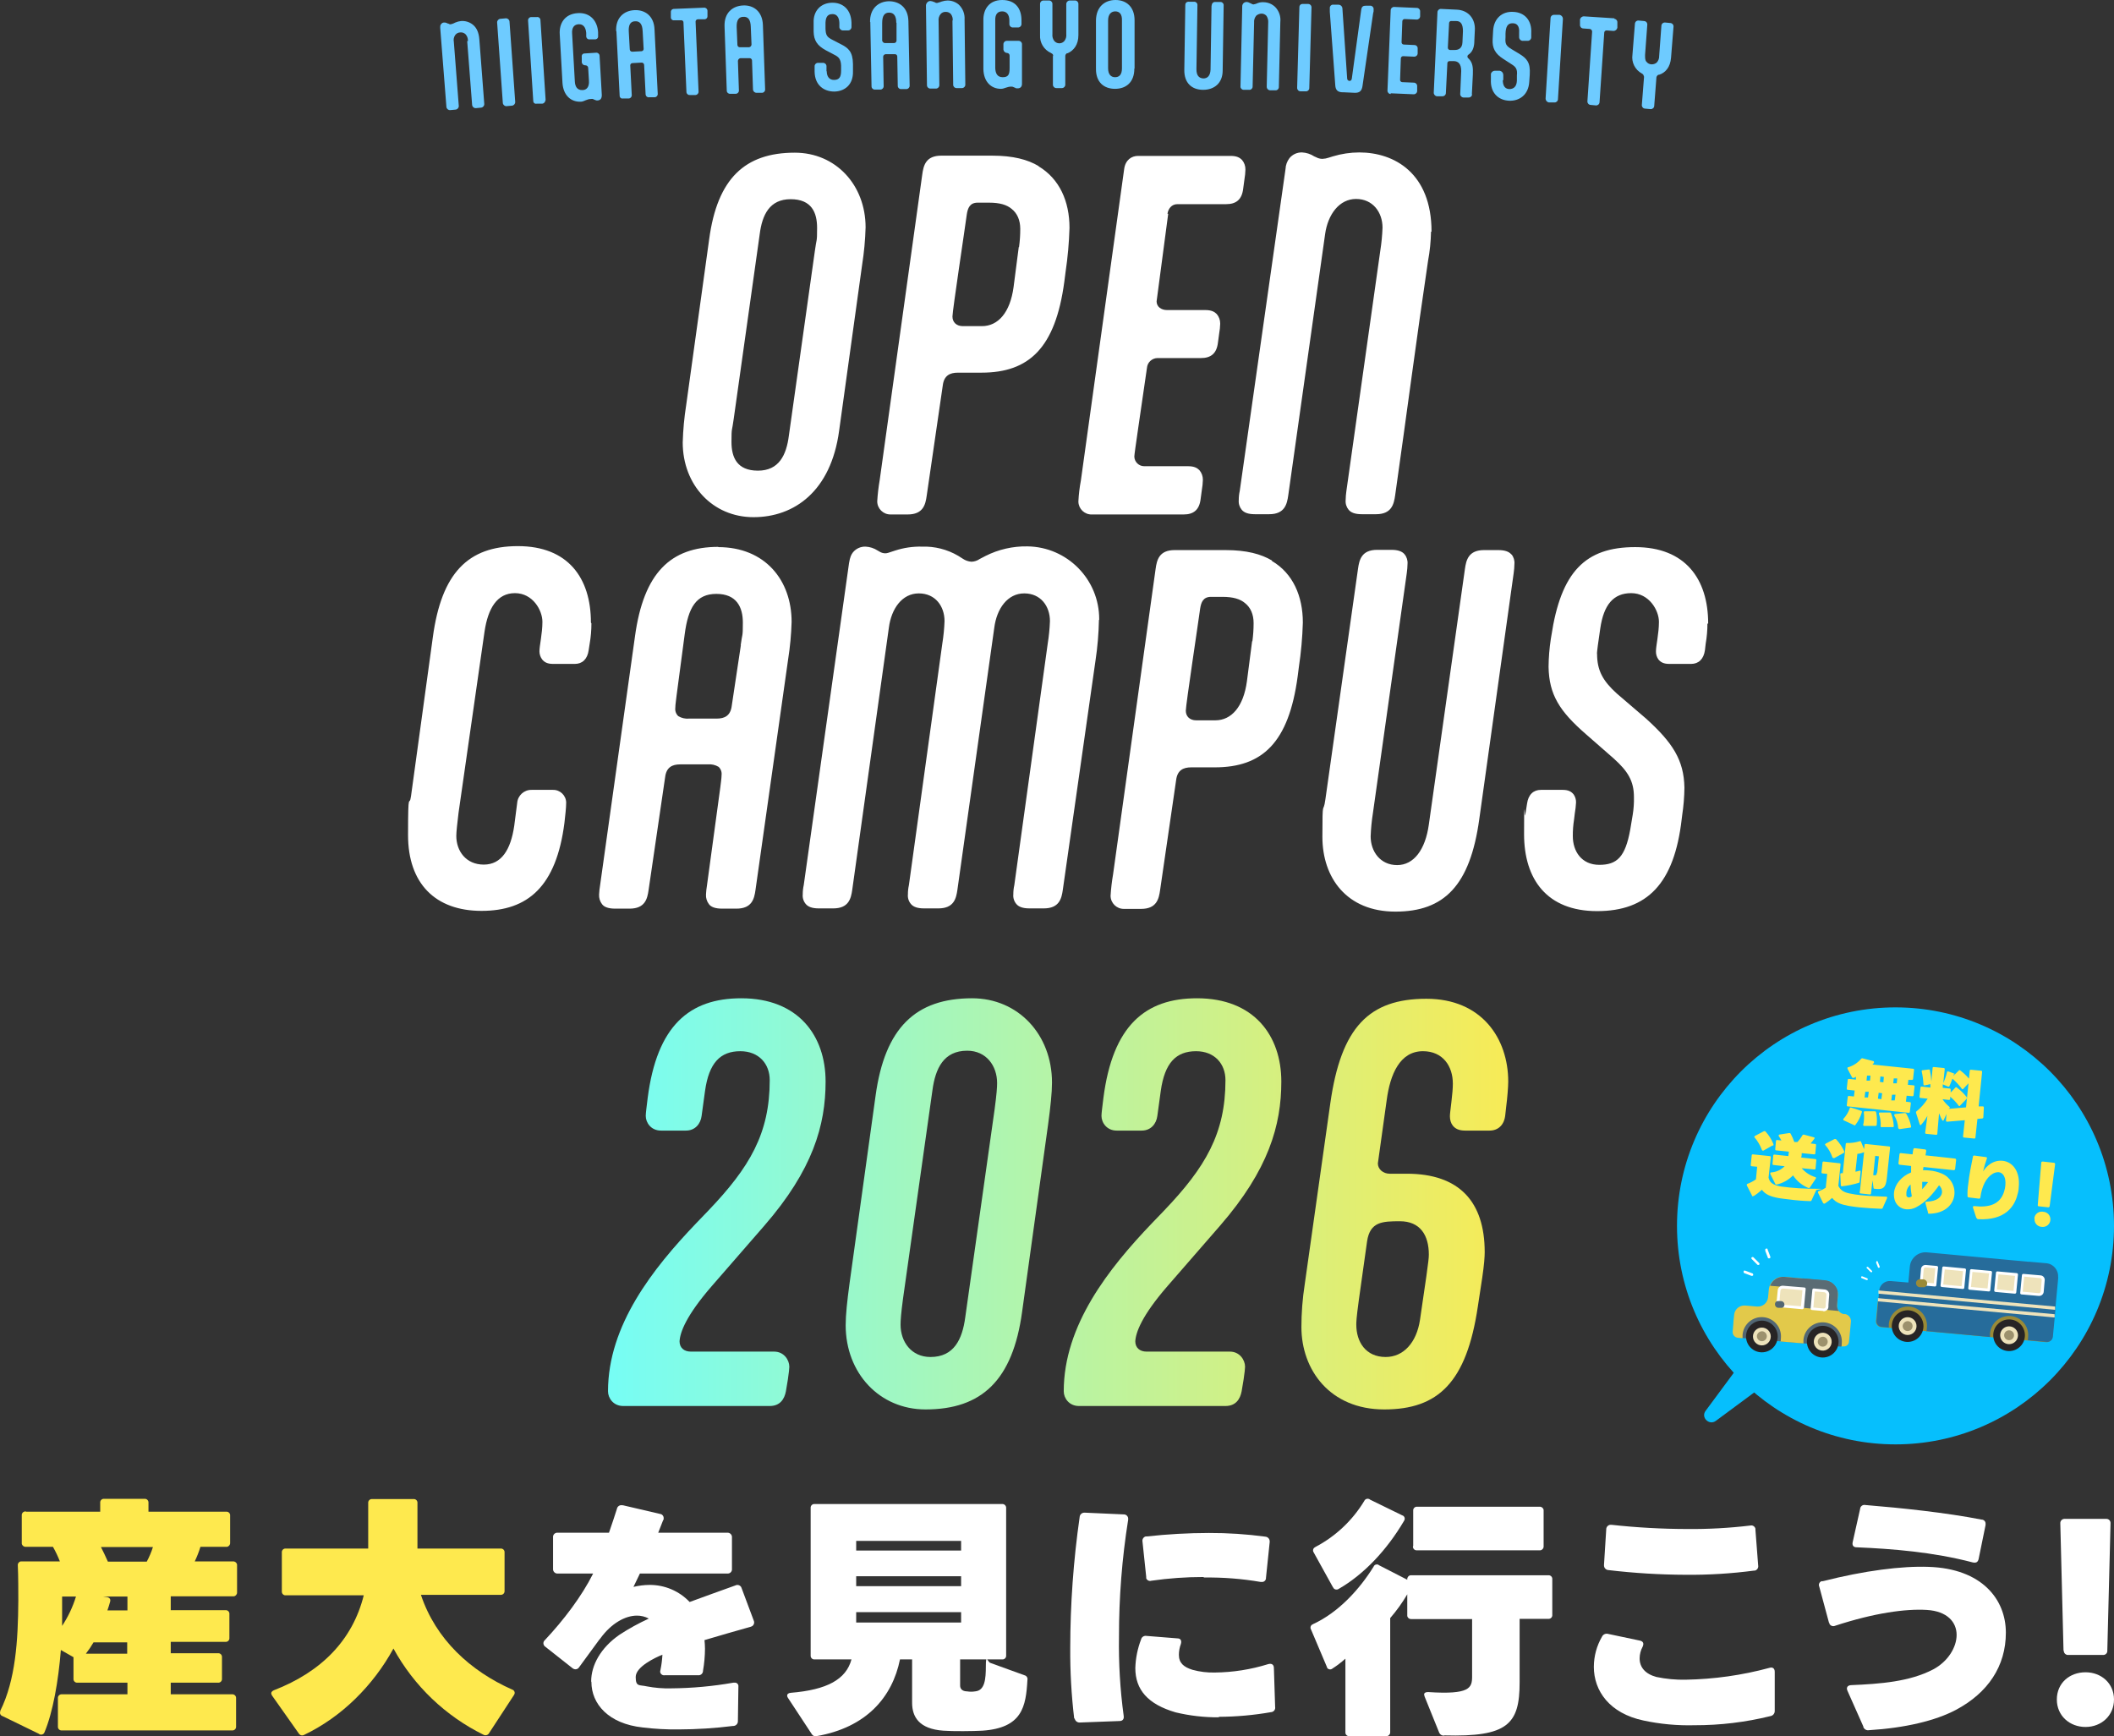 <?xml version="1.0" encoding="UTF-8"?>
<svg id="_レイヤー_1" data-name="レイヤー_1" xmlns="http://www.w3.org/2000/svg" version="1.1" xmlns:xlink="http://www.w3.org/1999/xlink" viewBox="0 0 854.3 701.651">
  <rect x="0" y="0" width="854.3" height="701.651" fill="#333333" stroke="none"/>
  <!-- Generator: Adobe Illustrator 29.7.1, SVG Export Plug-In . SVG Version: 2.1.1 Build 8)  -->
  <defs>
    <linearGradient id="_名称未設定グラデーション_10" data-name="名称未設定グラデーション 10" x1="245.704" y1="486.5" x2="609.496" y2="486.5" gradientUnits="userSpaceOnUse">
      <stop offset="0" stop-color="#76fdf5"/>
      <stop offset=".99" stop-color="#f6eb58"/>
    </linearGradient>
  </defs>
  <path d="M10.4,610.9h30.1v-3.6c-.077-.799.502-1.512,1.3-1.6h16.6c.813-.069,1.528.534,1.596,1.347.001.018.003.035.004.053v3.8h31.4c.799-.077,1.512.502,1.6,1.3v11.3c.043.789-.519,1.481-1.3,1.6h-10.7c-.618,2.021-1.387,3.993-2.3,5.9h15.5c.789-.044,1.481.519,1.6,1.3v11.2c.043.789-.519,1.481-1.3,1.6h-25.5v5.6h22.1c.799-.077,1.512.502,1.6,1.3v9.9c.077.799-.502,1.512-1.3,1.6h-22.4v4.6h19.1c.813-.069,1.528.534,1.596,1.347.001.018.003.035.004.053v8.9c.077.799-.502,1.512-1.3,1.6h-19.4v4.7h24.8c.813-.069,1.528.534,1.596,1.347.001.018.003.035.004.053v11.6c.069.813-.534,1.528-1.347,1.596-.018.002-.035.003-.053.004H25c-.813.069-1.528-.534-1.596-1.347-.001-.018-.003-.035-.004-.053v-11.6c-.069-.813.534-1.528,1.347-1.596.018-.002.035-.003.053-.004h26.7v-4.7h-20.2c-.799.077-1.512-.502-1.6-1.3v-9l-5.1-2.9c-1,12.5-3.2,25.1-6.6,33.2-.247.759-1.063,1.175-1.822.928-.026-.008-.052-.018-.078-.028-.1,0-.2,0-.3-.2l-14.8-7.2c-.717-.192-1.143-.928-.952-1.645.014-.052.031-.104.052-.155v-.3c6.2-12.5,7.2-28.5,7.3-44.5,0-3.5,0-10.2-.2-14.3-.088-.767.439-1.469,1.2-1.6h15.8c-.79-2.031-1.726-4.003-2.8-5.9h-11c-.789.044-1.481-.519-1.6-1.3v-11.4c-.069-.813.534-1.528,1.347-1.596.018-.002.035-.003.053-.004h.3M25,657.2c2.476-3.7,4.397-7.743,5.7-12h-5.6v12M51.5,663.7h-13.7c-.929,1.601-1.965,3.138-3.1,4.6h16.7v-4.6h.1ZM61.7,625.2h-20.9c1,1.9,1.9,3.9,2.8,5.9h15.7c1.019-1.883,1.856-3.858,2.5-5.9M51.5,645.2h-9.8l1.5.2c1.1.2,1.6.9,1.3,1.9-.3,1.2-.7,2.3-1.1,3.5h8.1v-5.6h0Z" fill="#fee94e"/>
  <path d="M203.9,627.3v15.6c.069.813-.534,1.528-1.347,1.596-.018.002-.035.003-.053.004h-32.4c6,18,20,30.8,36.9,38.3.717.192,1.143.928.952,1.645-.014.053-.031.104-.052.155-.045.143-.113.278-.2.4l-10,15.3c-.397.817-1.371,1.171-2.2.8h0c-15.469-7.599-28.216-19.787-36.5-34.9-8.2,15-21,27.7-36.1,34.9-.722.414-1.642.195-2.1-.5h0l-10.8-15.3c-.218-.293-.355-.638-.4-1,0-.5.4-.9,1-1.2,19.4-7.5,31.9-20.4,36.4-38.4h-31.5c-.813.069-1.528-.534-1.596-1.347-.001-.018-.003-.035-.004-.053v-15.9c-.077-.799.502-1.512,1.3-1.6h33.6v-18.4c-.069-.813.534-1.528,1.347-1.596.018-.002.035-.003.053-.004h16.9c.799-.077,1.512.502,1.6,1.3v18.7h33.6c.799-.077,1.512.502,1.6,1.3v.3" fill="#fee94e"/>
  <path d="M238.9,679.5c0-6.5,3.8-13.6,11.5-18.9,3.766-2.457,7.71-4.63,11.8-6.5-1.475-.794-3.125-1.206-4.8-1.2-4.8,0-10.4,3.2-14.7,9.1-.136.224-.305.426-.5.6-2.9,3.9-5.6,7.7-8.2,11.2-.305.482-.83.782-1.4.8-.478-.014-.936-.191-1.3-.5l-10.9-8.6c-.482-.305-.782-.83-.8-1.4-.014-.503.208-.984.6-1.3,7.6-8.1,14.9-17.7,19.5-26.9h-14.3c-.962.069-1.804-.64-1.9-1.6v-13c-.104-.941.574-1.788,1.514-1.893.028-.003.057-.006.086-.007h21c1.2-3.5,2.3-6.7,3.2-9.6.156-.987,1.083-1.661,2.071-1.505.01.002.02.003.029.005h.3l15,3.5c.905.095,1.57.893,1.5,1.8,0,.9-.1.5-.2.7-.7,1.8-1.4,3.6-2,5.1h27.9c.962-.069,1.805.64,1.9,1.6v13c.104.941-.574,1.788-1.514,1.893-.028.003-.057.006-.086.007h-35.6c-.8,1.6-1.7,3.5-2.6,5.4,2.095-.512,4.243-.78,6.4-.8,6.157-.067,12.063,2.433,16.3,6.9,5.8-2.1,12-4.4,18.5-6.7.884-.439,1.956-.081,2.4.8,0,.108.035.214.1.3l4.9,13.1c.392.833.09,1.827-.7,2.3-.2,0-.3.2-.5.2-6.5,1.8-12.9,3.7-18.7,5.4.1,1.1.2,2.2.2,3.5-.018,2.984-.286,5.961-.8,8.9.014.987-.776,1.799-1.763,1.812-.079.001-.158-.003-.237-.012h-13.4c-.866.178-1.712-.379-1.89-1.245-.004-.018-.007-.037-.01-.055-.023-.271.011-.543.1-.8.42-2.044.688-4.116.8-6.2-3,1.2-10.8,4.9-10.8,9s1.5,3.1,4.5,3.8c3.228.618,6.514.886,9.8.8,8.449-.062,16.879-.831,25.2-2.3h.5c.771-.064,1.447.51,1.51,1.28.009.107.005.214-.01.32l-.2,13.9c.057,1.048-.747,1.943-1.795,2-.002,0-.004,0-.005,0h-.2c-7.298.914-14.645,1.382-22,1.4-4.846.057-9.69-.21-14.5-.8-13.8-1.5-20.7-9.5-20.7-18.4" fill="#fff"/>
  <path d="M390.7,683.5c1.158.2,2.342.2,3.5,0,3.8-.4,4.2-5,4.2-10.2s.7-1.7,1.8-1.3l13.8,5c.852.187,1.391,1.03,1.204,1.882-.001.006-.003.012-.004.018-.6,10.8-2.1,19.4-18.2,20.5-3.6.2-11.9.3-15.8,0-9.7-.7-12.6-5.5-12.6-11.3v-17.5h-4.9c-3.1,15.3-13.6,27.5-33.7,31-.795.205-1.626-.169-2-.9l-9.6-14.6c-.188-.263-.292-.577-.3-.9,0-.6.5-1,1.4-1.1,14.7-1.2,22.4-5.4,24.6-13.5h-14.9c-.813.069-1.528-.534-1.596-1.347-.001-.018-.003-.035-.004-.053v-59.8c-.069-.813.534-1.528,1.347-1.596.018-.002.035-.003.053-.004h76c.822-.037,1.527.58,1.6,1.4v59.8c.069.813-.534,1.528-1.347,1.596-.018.002-.035.003-.053.004h-17.2v10.6c0,1.3.9,2.2,2.5,2.3M346,626.6h42.4v-3.9h-42.4v3.9ZM388.4,637h-42.4v4h42.4v-4ZM388.4,651.5h-42.4v4.2h42.4v-4.2Z" fill="#fff"/>
  <path d="M434.1,694.5c-1.131-9.457-1.665-18.976-1.6-28.5.018-17.701,1.288-35.378,3.8-52.9.043-1.015.884-1.812,1.9-1.8h.3l15.6.7c.896-.037,1.674.612,1.8,1.5v.7c-2.482,15.61-3.719,31.393-3.7,47.2-.177,10.699.458,21.397,1.9,32,.2,1.3-.4,2.1-1.7,2.1l-16,.6c-1.005.078-1.908-.61-2.1-1.6h0M492.5,694c-5.859.038-11.702-.634-17.4-2-11.3-3.3-16.3-9.2-16.3-17.9.117-3.935.895-7.823,2.3-11.5.206-1.013,1.181-1.678,2.2-1.5l12.5,1c1.4,0,1.8,1,1.4,2.3-.515,1.376-.786,2.831-.8,4.3,0,3.4,2,5,5.5,6.1,2.962.814,6.029,1.185,9.1,1.1,7.294-.08,14.537-1.225,21.5-3.4,1.4-.4,2.3.2,2.3,1.6l.5,15.7c.187.958-.438,1.886-1.396,2.072-.067.013-.135.022-.204.028h0c-6.967,1.227-14.026,1.863-21.1,1.9M486.3,637.3c-7.027-.002-14.045.5-21,1.5-.855.286-1.783-.156-2.1-1v-.6l-1.5-14.2c-.191-.934.379-1.855,1.3-2.1h.5c8.302-.918,16.647-1.385,25-1.4,7.659-.025,15.31.476,22.9,1.5,1.012.101,1.763.985,1.7,2v.2l-1.5,14.4c.064.874-.592,1.634-1.466,1.698-.011,0-.023.002-.034.002h-.6c-7.562-1.298-15.228-1.901-22.9-1.8" fill="#fff"/>
  <path d="M583.5,701.4c-.822.039-1.581-.441-1.9-1.2l-5.9-14.6c0-.3-.2-.5-.2-.8,0-.6.5-1,1.5-1h.2c16.8,1.1,17.7-1.7,17.7-6.3v-23.2h-24.6c-.756.047-1.434-.461-1.6-1.2v-8.8c-2.003,3.404-4.312,6.617-6.9,9.6v46.1c.044.789-.519,1.481-1.3,1.6h-15.2c-.799.077-1.512-.502-1.6-1.3v-30c-1.688,1.508-3.494,2.879-5.4,4.1-.613.42-1.447.288-1.9-.3-.103-.15-.171-.321-.2-.5l-6.4-15.1c-.415-.689-.192-1.584.497-1.998,0,0,.002-.001.003-.002.154-.014.296-.086.4-.2,10.2-4.7,18.7-14,24.4-23.2.279-.715,1.082-1.072,1.8-.8.129.007.244.084.3.2l11.5,5.9v-.2c-.044-.789.519-1.481,1.3-1.6h55.7c.799-.077,1.512.502,1.6,1.3v14.7c.077.799-.502,1.512-1.3,1.6h-11.9v25.8c0,16.8-4.9,22-30.4,21.3M567.4,614.6c-7,11.9-16.3,21.7-26.4,27.5-.67.469-1.588.337-2.1-.3-.007-.129-.084-.244-.2-.3l-7.8-14.1c-.462-.637-.329-1.527.3-2,.129-.007.244-.084.3-.2,8.172-4.28,15.018-10.711,19.8-18.6.32-.768,1.202-1.132,1.97-.813.01.004.02.008.03.013.129.007.244.084.3.2l13.1,6.4c.7.188,1.116.908.928,1.608-.008.031-.018.062-.028.092,0,.2,0,.3-.2.4M571.1,624.8v-14.3c-.077-.799.502-1.512,1.3-1.6h49.8c.789-.044,1.481.519,1.6,1.3v14.7c.044.789-.519,1.481-1.3,1.6h-49.9c-.799.077-1.512-.502-1.6-1.3v-.3" fill="#fff"/>
  <path d="M644.1,673.5c.028-4.252,1.165-8.423,3.3-12.1.45-.931,1.51-1.397,2.5-1.1l12.8,2.7c1.4.3,1.7,1.2,1.1,2.5-.781,1.444-1.194,3.058-1.2,4.7,0,3.6,2.3,6.3,6.8,7.5,3.879.812,7.838,1.181,11.8,1.1,11.455-.194,22.842-1.806,33.9-4.8,1.3-.4,2.1.3,2.1,1.6v15.8c.034,1.025-.69,1.92-1.7,2.1-10.045,2.479-20.354,3.721-30.7,3.7-6.918.186-13.833-.452-20.6-1.9-13.8-2.9-20.1-12-20.1-21.7M681.3,636.4c-10.461-.032-20.912-.666-31.3-1.9-1.015-.043-1.812-.884-1.8-1.9v-.2l.9-14.3c-.031-.949.659-1.769,1.6-1.9h.5c10.162,1.115,20.377,1.682,30.6,1.7,8.521.08,17.039-.388,25.5-1.4.924-.23,1.859.332,2.09,1.256.004.015.007.029.01.044v.5l1.1,14.3c.191.934-.379,1.855-1.3,2.1h-.3c-9.215,1.217-18.505,1.785-27.8,1.7" fill="#fff"/>
  <path d="M753,697.7l-6.4-14.4c-.6-1.3,0-2.2,1.4-2.3,11.9-.5,23.8-1.4,33.3-6.4,5.8-3.1,9.4-8.8,9.4-13.9s-3.7-9.6-12.1-10.1c-8.5-.5-21.1,1.2-37,6.4-.857.389-1.869.037-2.3-.8.025-.19-.051-.379-.2-.5l-3.9-14.5c-.379-.806-.034-1.767.772-2.146.042-.02.084-.038.128-.054h.5c16.9-4.3,32-6.2,42.8-5.8,21.5.7,31.2,13.1,31.2,26.6s-7.2,24.3-20.2,31.2c-8.3,4.4-20.6,7.3-35.1,8.2-.982.193-1.958-.359-2.3-1.3M750.3,625.3c-1.3,0-1.9-.8-1.6-2.1l3-13.4c.053-.957.871-1.69,1.828-1.637.091.005.182.017.272.037h0c14.6,1.2,32.7,3.1,47,5.9.884-.002,1.601.713,1.603,1.597,0,.034,0,.069-.003.103v.5l-2.8,13.7c-.3,1.3-1,1.7-2.4,1.4-16-4.2-32.5-5.5-46.8-6.1" fill="#fff"/>
  <path d="M842.8,675.8c6.4,0,11.5,4.5,11.5,11s-5.1,11.1-11.5,11.1-11.6-4.5-11.6-11.1,5.1-11,11.6-11M833.9,667l-1.3-51.4c-.05-.943.674-1.748,1.618-1.798.027-.001.055-.002.082-.002h16.9c.908-.019,1.664.692,1.7,1.6v.2l-1.3,51.4c.092.897-.56,1.699-1.457,1.792-.047.005-.095.008-.143.008h-14.2c-.943.05-1.748-.674-1.798-1.618-.001-.027-.002-.055-.002-.082h0" fill="#fff"/>
  <path d="M321.2,61.7c-20.2,0-31.3,10.5-34.6,34.9l-9.3,67.1c-.79,4.998-1.258,10.042-1.4,15.1,0,17.2,12.1,30.2,28.6,30.2s31.3-10.5,34.6-34.9l9.3-67.1c.79-4.998,1.258-10.042,1.4-15.1,0-17.2-12.1-30.2-28.6-30.2ZM329.3,101.4l-10.5,74.6c-1,7.9-4,14.2-12.5,14.2s-10.7-5.4-10.7-11.6.2-4,.9-9.3l10.5-74.6c1-7.9,4-14.2,12.5-14.2s10.7,5.4,10.7,11.6-.2,4-.9,9.3ZM419.7,67.1c-4.4-2.6-10.2-4.2-18.8-4.2h-20.5c-6.3,0-7.2,4-7.7,7.6l-17.2,123.5c-.491,2.846-.825,5.717-1,8.6.019,2.946,2.423,5.319,5.369,5.3.01,0,.02,0,.031,0h6.9c6.3,0,7.2-4,7.7-7.6l6.5-44.6c.5-3.9,2.8-5.1,6.1-5.1h9.5c19.3,0,29.9-10,33.5-36.7l.5-3.9c.885-5.93,1.419-11.907,1.6-17.9,0-10.7-4-19.8-12.5-24.9h0v-.1ZM411.7,99.8l-2.1,16.2c-1.4,10.4-6.3,15.8-12.8,15.8h-7.7c-2.6,0-4.2-1.6-4.2-3.9s5.1-36,5.8-41.3c.4-2.5,1.2-4.7,4.4-4.7h4.6c4.4,0,7.2.9,9.1,2.5,2.3,1.8,3.5,4.6,3.5,8.1.007,2.475-.16,4.948-.5,7.4h0l-.1-.1ZM472.1,86.3l-4.7,35.5c0,2.1,1.8,3.5,4.2,3.5h15.5c2.5,0,3.7.7,4.6,1.6.926,1.086,1.424,2.473,1.4,3.9-.034,1.308-.168,2.612-.4,3.9l-.5,3.7c-.5,4.4-2.8,6.3-6.9,6.3h-17.6c-2.218.06-4.032,1.787-4.2,4-2.6,18.1-5.1,34.6-5.1,35.8.05,2.172,1.828,3.905,4,3.9h17.7c2.5,0,3.7.7,4.6,1.6.926,1.086,1.424,2.473,1.4,3.9-.034,1.341-.168,2.678-.4,4l-.5,3.7c-.5,4.4-2.8,6.3-6.9,6.3h-37.1c-2.916.065-5.334-2.246-5.399-5.163-.001-.046-.001-.092-.001-.137.143-2.819.478-5.626,1-8.4l17.5-125.9c.5-3.7,3-5.3,5.6-5.3h37.4c2.5,0,3.7.7,4.6,1.6.926,1.086,1.424,2.473,1.4,3.9-.034,1.341-.168,2.678-.4,4l-.5,3.7c-.5,4.4-2.8,6.3-6.9,6.3h-19.7c-2.3,0-3.7,1.8-4,3.9h.3v-.1ZM578.3,93.6c-.076,3.96-.477,7.906-1.2,11.8-4.6,30.9-8.6,61.8-13.3,94.8-.5,3.5-1.4,7.6-7.7,7.6h-5.8c-2.8,0-4.4-.7-5.3-1.8-.897-1.092-1.328-2.493-1.2-3.9.021-1.238.121-2.474.3-3.7l13.7-97.1c.486-3.079.787-6.185.9-9.3,0-6.2-3.9-11.6-10.7-11.6s-11.4,6.3-12.5,14.2l-14.9,105.6c-.5,3.5-1.4,7.6-7.7,7.6h-5.8c-2.8,0-4.4-.7-5.3-1.8-.897-1.092-1.328-2.493-1.2-3.9-.006-1.244.128-2.486.4-3.7l18.5-130.1c.066-1.597.625-3.134,1.6-4.4,1.248-1.521,3.134-2.372,5.1-2.3,1.747.088,3.438.64,4.9,1.6l.7.3c.793.451,1.688.692,2.6.7.886-.039,1.762-.207,2.6-.5l1.6-.5c3.47-1.049,7.075-1.588,10.7-1.6,14.2,0,29.2,8.4,29.2,32h-.2,0ZM239,251.9c.007,2.749-.227,5.492-.7,8.2l-.4,2.6c-.5,3.7-2.6,5.6-5.6,5.6h-8.8c-2.3,0-3.5-.7-4.4-1.8-.717-.951-1.103-2.109-1.1-3.3,0-2.3,1.2-7.2,1.2-11.9s-3.9-11.6-11.1-11.6-10.9,6.1-12.3,15.6l-10.5,73.2c-.5,4.2-.9,7.7-.9,9.3,0,6.1,3.9,11.6,11.1,11.6s10.9-6.1,12.3-15.6l1.2-9.3c.231-3.021,2.771-5.342,5.8-5.3h8.6c2.896-.086,5.314,2.192,5.4,5.088,0,.004,0,.008,0,.012,0,2.3-.4,5.3-.7,8.2-3.3,25.8-14.8,35.6-33.5,35.6s-29.7-11.1-29.7-30.6.5-10.7,1.2-15.8l8.8-64.1c3.5-26,14.2-36.9,34.4-36.9s29.5,12.8,29.5,30.9h0l.2.3h0ZM290.3,221c-19.3,0-30.2,10.5-33.7,36.2l-14.1,100.6c-.206,1.224-.34,2.46-.4,3.7-.08,1.402.346,2.785,1.2,3.9.8,1.1,2.5,1.8,5.3,1.8h5.8c6.3,0,7.2-4,7.7-7.5l6.7-45.7c.5-3.9,2.8-5.1,6.1-5.1h11.1c1.536-.147,3.078.204,4.4,1,.9.848,1.345,2.072,1.2,3.3,0,1.4-.4,3.7-.5,4.9l-5.4,39.7c-.206,1.224-.34,2.46-.4,3.7-.079,1.402.346,2.785,1.2,3.9.8,1.1,2.5,1.8,5.3,1.8h5.8c6.3,0,7.2-4,7.7-7.5l13.2-93.3c.79-4.998,1.258-10.042,1.4-15.1,0-16.7-10.6-30.2-29.7-30.2h0l.1-.1ZM299.4,260.7l-3.7,24.6c-.5,3.9-2.8,5.1-6.1,5.1h-11.1c-1.536.147-3.078-.204-4.4-1-.9-.848-1.345-2.072-1.2-3.3,0-1.4.4-3.7.5-4.9l3.3-24.9c1.4-10.7,4.6-16.3,12.8-16.3s10.7,5.4,10.7,11.6-.2,4-.9,9.3h0v-.2h.1ZM444.1,250.5c-.104,5.525-.572,11.037-1.4,16.5l-13.2,92.6c-.5,3.5-1.4,7.5-7.7,7.5h-5.8c-2.8,0-4.4-.7-5.3-1.8-.911-1.084-1.344-2.491-1.2-3.9-.006-1.244.128-2.486.4-3.7l13.5-97.6c.487-3.012.787-6.051.9-9.1,0-6-3.7-11.2-10.4-11.2s-11.1,6.1-12.1,13.9l-14.9,105.9c-.5,3.5-1.4,7.5-7.7,7.5h-5.8c-2.8,0-4.4-.7-5.3-1.8-.911-1.084-1.344-2.491-1.2-3.9-.006-1.244.128-2.486.4-3.7l13.5-97.6c.487-3.012.787-6.051.9-9.1,0-6-3.7-11.2-10.4-11.2s-11.1,6.1-12.1,13.9l-14.8,105.9c-.5,3.5-1.4,7.5-7.7,7.5h-5.8c-2.8,0-4.4-.7-5.3-1.8-.911-1.084-1.344-2.491-1.2-3.9-.006-1.244.128-2.486.4-3.7l18.3-130.1c.4-2.5.9-3.5,1.6-4.4,1.248-1.521,3.134-2.372,5.1-2.3,1.747.088,3.438.64,4.9,1.6l.7.4c.688.44,1.484.682,2.3.7.9,0,1.2-.2,4-1.1,3.517-1.147,7.202-1.688,10.9-1.6,5.118-.169,10.18,1.114,14.6,3.7l1.9,1.2c1.038.707,2.247,1.121,3.5,1.2,1.183-.043,2.328-.425,3.3-1.1l2.3-1.2c5.263-2.668,11.1-4.007,17-3.9,16.123.211,29.065,13.375,29,29.5h0v.2h-.1ZM514,226.5c-4.4-2.6-10.2-4.2-18.8-4.2h-20.5c-6.3,0-7.2,4-7.7,7.6l-17.2,123.5c-.491,2.846-.825,5.717-1,8.6.019,2.946,2.423,5.319,5.37,5.3.01,0,.02,0,.03,0h6.9c6.3,0,7.2-4,7.7-7.5l6.5-44.6c.5-3.9,2.8-5.1,6.1-5.1h9.5c19.3,0,29.9-10,33.5-36.7l.5-3.9c.889-5.93,1.423-11.907,1.6-17.9,0-10.7-4-19.9-12.5-24.9h0v-.2h0ZM506,259.1l-2.1,16.2c-1.4,10.4-6.3,15.8-12.8,15.8h-7.7c-2.6,0-4.2-1.6-4.2-3.9s5.1-36,5.8-41.3c.4-2.5,1.2-4.7,4.4-4.7h4.6c4.4,0,7.2.9,9.1,2.5,2.3,1.8,3.5,4.6,3.5,8.1.004,2.475-.163,4.948-.5,7.4h0l-.1-.1ZM610.8,224c.897,1.092,1.328,2.493,1.2,3.9-.021,1.238-.121,2.474-.3,3.7l-13.9,99.4c-3.7,26.9-14.2,37.4-33.9,37.4s-29.5-13.7-29.5-30.2.3-8.6,1.2-15.1l13.2-93.3c.5-3.5,1.4-7.6,7.7-7.6h5.8c2.8,0,4.4.7,5.3,1.8.897,1.092,1.328,2.493,1.2,3.9-.021,1.238-.121,2.474-.3,3.7l-13.7,97.1c-.486,3.079-.787,6.185-.9,9.3,0,6.1,3.9,11.6,10.7,11.6s11.4-6.3,12.8-16.3l14.6-103.4c.5-3.5,1.4-7.6,7.7-7.6h5.8c2.8,0,4.4.7,5.3,1.8h0v-.1ZM690,251.9c.007,2.749-.227,5.492-.7,8.2l-.3,2.6c-.5,3.7-2.6,5.6-5.6,5.6h-8.8c-2.3,0-3.5-.7-4.4-1.8-.687-.96-1.038-2.12-1-3.3,0-2.3,1.2-7.2,1.2-11.9s-4-11.6-11.2-11.6-11.1,4.7-12.5,14.2l-1,7c-.5,3.9-.3,3.3-.3,3.3,0,6.7,2.3,10.9,7.9,16l11.9,10.2c10.7,9.7,15.3,16.7,15.5,27.9-.037,3.717-.338,7.426-.9,11.1l-.2,1.6c-3,26.2-14,37.2-34.2,37.2s-29.5-12.8-29.5-31.1.2-5.3.5-7.9l.7-4.4c.5-3.7,2.6-5.6,5.6-5.6h8.8c2.3,0,3.5.7,4.4,1.8.687.96,1.038,2.12,1,3.3-.077,1.475-.244,2.945-.5,4.4l-.3,2.5c-.353,2.215-.52,4.457-.5,6.7,0,6.1,3.5,11.6,10.7,11.6s10.5-3.2,12.5-14.2l1-6c.392-2.379.56-4.79.5-7.2,0-6.5-2.5-10.5-8.2-15.6l-11.2-9.8c-10.7-9.3-14.9-16-15.1-27.2.036-3.75.337-7.492.9-11.2l.2-1.2c3.9-26,13.7-36,33.9-36s29.5,12.8,29.5,30.9h-.3v-.1Z" fill="#fff"/>
  <path d="M189.1,16.5c.038-.997-.322-1.968-1-2.7-.568-.523-1.332-.778-2.1-.7-.783.016-1.517.384-2,1-.592.804-.81,1.824-.6,2.8l2,25.9c.038.767-.535,1.429-1.3,1.5l-2.2.2c-.767.038-1.429-.535-1.5-1.3l-2.5-31.9c0-.8,0-1.2.4-1.6.275-.388.725-.613,1.2-.6.496-.009.983.131,1.4.4h.2c.4.2.7.4,1.1.3.634-.134,1.242-.37,1.8-.7.731-.317,1.507-.519,2.3-.6,1.687-.138,3.364.362,4.7,1.4,1.7,1.3,2.5,3.4,2.7,5.9l2,26.2c.038.767-.535,1.429-1.3,1.5l-2.1.2c-.734.044-1.382-.474-1.5-1.2l-2-25.9h.3v-.1Z" fill="#6ecbff"/>
  <path d="M208.2,41.2c.038.767-.535,1.429-1.3,1.5l-2.2.2c-.767.038-1.429-.535-1.5-1.3l-2.3-32.5c-.038-.767.535-1.429,1.3-1.5l2.2-.2c.767-.038,1.429.535,1.5,1.3l2.3,32.4h0v.1Z" fill="#6ecbff"/>
  <path d="M220.4,40.4c.038.767-.535,1.429-1.3,1.5h-2.2c-.584.166-1.193-.173-1.359-.757-.032-.111-.046-.227-.041-.343l-2.1-32.5c-.062-.709.462-1.333,1.171-1.395.043-.004.086-.005.129-.005h2.2c.668-.145,1.327.28,1.472.948.018.083.027.167.028.252l2.1,32.4h-.1v-.1Z" fill="#6ecbff"/>
  <path d="M227.3,33.4l-1.1-19.5c-.3-4.4,2-8.3,7.3-8.6,4.9-.3,7.9,3,8.2,7.7v1.5c.129.631-.277,1.248-.909,1.378-.096.02-.194.027-.291.022h-2.1c-.668.145-1.327-.28-1.472-.948-.018-.083-.027-.167-.028-.252v-1.4c-.2-2.4-1.3-3.6-3.1-3.5-1.7.1-2.8,1.3-2.6,3.8l1.1,19.3c.1,2,.9,3.6,3.1,3.5,1.6,0,2.8-1.2,2.6-3.8l-.3-5c.058-.605-.385-1.142-.99-1.2-.07-.007-.14-.007-.21,0-.699.002-1.295-.508-1.4-1.2v-2.2c-.155-.602.207-1.215.809-1.37.128-.033.26-.043.391-.03l4.6-.3c.709-.062,1.333.462,1.395,1.171.004.043.005.086.005.129l.9,15.8c0,1.6-.7,2.1-1.7,2.2-.346.041-.696-.029-1-.2l-.5-.2c-.326-.209-.721-.281-1.1-.2-1.8,0-2.7,1-4.1,1.1-4,.2-7.2-2.5-7.5-7.7h0Z" fill="#6ecbff"/>
  <path d="M249,12.7c-.3-5.5,3.1-8.4,7.4-8.6,4.2-.2,7.9,2.3,8.1,7.8l1.3,26c.062.709-.462,1.333-1.171,1.395-.043.004-.086.005-.129.005h-2.1c-.668.145-1.327-.28-1.472-.948-.018-.083-.027-.167-.028-.252l-.6-11.9c-.046-.516-.482-.909-1-.9l-3.7.2c-.502.002-.907.411-.905.913,0,.029.002.058.005.087l.6,11.9c.062.709-.462,1.333-1.171,1.395-.043.004-.086.005-.129.005h-2.2c-.602.155-1.215-.207-1.37-.809-.033-.128-.043-.26-.03-.391l-1.3-26h-.1v.1ZM259.7,12.6c-.1-2.9-1.2-4.1-3-4-1.8,0-2.8,1.3-2.6,4.2l.4,7.2c.046.516.482.908,1,.9l3.7-.2c.507-.009.912-.427.903-.934,0-.022-.002-.044-.003-.066l-.4-7.2h0v.1Z" fill="#6ecbff"/>
  <path d="M284.5,3.1c.709-.062,1.333.462,1.395,1.171.004.043.005.086.005.129v2c.102.663-.353,1.284-1.016,1.386-.061.009-.122.014-.184.014h-2.7c-.522.018-.93.455-.912.977.001.041.006.083.012.123l1.2,28.1c.05.723-.495,1.35-1.218,1.4-.061.004-.122.004-.182,0h-2.1c-.699.072-1.323-.437-1.395-1.136-.002-.021-.004-.043-.005-.064l-1.2-28.1c.025-.477-.341-.884-.818-.91-.061-.003-.122,0-.182.01h-2.7c-.631.129-1.248-.277-1.378-.909-.02-.096-.027-.194-.022-.291v-2c-.102-.663.353-1.284,1.016-1.386.061-.009.122-.014.184-.014l12.3-.5h-.1Z" fill="#6ecbff"/>
  <path d="M292.8,10.7c-.2-5.5,3.2-8.3,7.5-8.5,4.2-.2,7.8,2.4,8,7.9l.9,26c.062.709-.462,1.333-1.171,1.395-.043.004-.086.005-.129.005h-2.1c-.734.044-1.382-.474-1.5-1.2l-.4-11.9c-.046-.516-.482-.909-1-.9h-3.7c-.538.108-.943.554-1,1.1l.4,11.9c.062.709-.462,1.333-1.171,1.395-.043.004-.086.005-.129.005h-2.2c-.699.072-1.323-.437-1.395-1.136-.002-.021-.004-.043-.005-.064l-.9-26h0ZM303.4,10.8c-.1-2.9-1.1-4.1-3-4-1.8,0-2.8,1.3-2.7,4.2l.3,7.2c.046.516.482.908,1,.9h3.7c.555-.078.975-.541,1-1.1l-.3-7.2Z" fill="#6ecbff"/>
  <path d="M334.1,28.8c0,1.8.8,3.5,2.9,3.5s2.9-1.1,2.9-3.7v-2.1c-.1-2.6-1-3.5-2.6-4.3l-3.6-1.9c-3.5-1.9-4.8-4-4.9-7.5v-3.6c-.2-4.7,2.8-8,7.4-8.1,4.5-.1,7.7,2.8,7.9,8v1.8c.018.755-.578,1.382-1.333,1.4-.022,0-.045,0-.067,0h-2c-.767.038-1.429-.535-1.5-1.3v-1.8c-.1-2.5-1.3-3.6-2.9-3.5-2.1,0-2.8,1.6-2.7,4.4v1.5c.1,2.7.6,3.4,3,4.6l3.1,1.6c3.2,1.6,4.9,3.1,5,8v2.9c.2,5.6-3.4,8.2-7.5,8.3-4.3,0-7.9-2.6-8-8v-2.2c-.03-.743.549-1.37,1.292-1.4.003,0,.005,0,.008,0h2c.756-.07,1.426.486,1.496,1.242.002.019.003.038.004.058v2.1h.1Z" fill="#6ecbff"/>
  <path d="M351.6,8.9c-.1-5.5,3.4-8.3,7.6-8.4,4.2,0,7.8,2.5,7.9,8.1l.5,26c.03.743-.549,1.37-1.292,1.4-.003,0-.005,0-.008,0h-2.1c-.709.062-1.333-.462-1.395-1.171-.004-.043-.005-.086-.005-.129l-.2-11.9c-.011-.51-.433-.914-.943-.903-.019,0-.038.001-.057.003h-3.7c-.537.035-.965.463-1,1l.2,11.9c.03.743-.549,1.37-1.292,1.4-.003,0-.005,0-.008,0h-2.2c-.709.062-1.333-.462-1.395-1.171-.004-.043-.005-.086-.005-.129l-.5-26s-.1,0-.1,0ZM362.2,9.2c0-2.9-1.1-4.1-2.9-4.1s-2.8,1.2-2.8,4.2v7.2c.2.4.5.9,1.1.9h3.7c.552,0,1-.448,1-1v-7.2h-.1Z" fill="#6ecbff"/>
  <path d="M385,8.4c.12-1.003-.168-2.012-.8-2.8-.556-.55-1.319-.84-2.1-.8-.769-.021-1.506.31-2,.9-.632.788-.92,1.797-.8,2.8l.3,25.9c.018.755-.578,1.382-1.333,1.4-.022,0-.045,0-.067,0h-2.2c-.743.03-1.37-.549-1.4-1.292,0-.003,0-.005,0-.008l-.4-32c-.058-.549.124-1.096.5-1.5.316-.392.797-.614,1.3-.6.489.04.964.175,1.4.4h.2c.297.277.694.421,1.1.4.644-.165,1.278-.366,1.9-.6.745-.238,1.519-.373,2.3-.4,1.688-.007,3.322.597,4.6,1.7,1.613,1.564,2.454,3.759,2.3,6l.3,26.3c.018.755-.578,1.382-1.333,1.4-.022,0-.045,0-.067,0h-2.1c-.743.03-1.37-.549-1.4-1.292,0-.003,0-.005,0-.008l-.3-26h.1v.1Z" fill="#6ecbff"/>
  <path d="M397.4,27.7V8.2c-.1-4.4,2.3-8.2,7.6-8.2s7.8,3.4,7.8,8.2v1.5c.018.755-.578,1.382-1.333,1.4-.022,0-.045,0-.067,0h-2.1c-.755.018-1.382-.578-1.4-1.333,0-.022,0-.045,0-.067v-1.4c0-2.4-1.1-3.7-2.9-3.7s-2.9,1.1-2.8,3.7v19.3c.1,2,.8,3.6,3,3.6s2.8-1,2.8-3.6v-5c.067-.592-.359-1.126-.951-1.194-.05-.006-.099-.008-.149-.006-.703-.075-1.273-.604-1.4-1.3v-2.2c-.018-.755.578-1.382,1.333-1.4.022,0,.045,0,.067,0h4.7c.743-.03,1.37.549,1.4,1.292,0,.003,0,.005,0,.008v15.8c.1,1.6-.8,2.1-1.7,2.1s-.7,0-1-.2l-.5-.2c-.33-.204-.712-.308-1.1-.3-1.8,0-2.8.9-4.2.9-4,0-7-2.9-7.1-8h0v-.2h0Z" fill="#6ecbff"/>
  <path d="M425.6,22.5c.004-.395-.234-.752-.6-.9l-.3-.2c-2.848-1.275-4.603-4.186-4.4-7.3V1.6c-.018-.755.578-1.382,1.333-1.4.022,0,.045,0,.067,0h2.2c.755-.018,1.382.578,1.4,1.333,0,.022,0,.045,0,.067v12.2c-.12,1.003.168,2.012.8,2.8.979,1.105,2.667,1.207,3.772.228.081-.071.157-.148.228-.228.632-.788.92-1.797.8-2.8V1.6c.016-.767.634-1.384,1.4-1.4h2.1c.755-.018,1.382.578,1.4,1.333,0,.022,0,.045,0,.067v12.6c0,3.9-1.9,6.2-4.3,7.3h-.3c-.406.223-.67.638-.7,1.1v11.6c.018.755-.578,1.382-1.333,1.4-.022,0-.045,0-.067,0h-2.2c-.755.018-1.382-.578-1.4-1.333,0-.022,0-.045,0-.067v-11.6h.1v-.1Z" fill="#6ecbff"/>
  <path d="M458.4,27.8c0,5.4-3.3,8.1-7.8,8.1s-7.8-2.7-7.7-8.2V8.2c.1-5.5,3.6-8.2,7.9-8.2s7.7,2.7,7.7,8.2v19.5h-.1v.1ZM447.8,27.6c0,2.5,1.2,3.6,2.8,3.6s2.8-.9,2.8-3.6V8.3c.1-2.7-1.1-3.7-2.7-3.7s-2.9,1.1-2.9,3.7v19.3h0Z" fill="#6ecbff"/>
  <path d="M489.7,2.1c-.012-.708.552-1.293,1.26-1.305.047,0,.093,0,.14.005h2.1c.708-.012,1.293.552,1.305,1.26,0,.047,0,.093-.005.14l-.4,26.3c0,5.1-3.4,7.8-7.9,7.8s-7.7-2.7-7.6-8.1l.4-26.2c-.042-.681.477-1.267,1.158-1.309.081-.005.161-.002.242.009h2.2c.708-.012,1.293.552,1.305,1.26,0,.047,0,.093-.005.14l-.4,25.9c0,2.5,1,3.6,2.8,3.7,1.6,0,2.8-1,2.9-3.6,0,0,.4-26,.4-25.9h.1v-.1Z" fill="#6ecbff"/>
  <path d="M512.5,9.2c.098-.986-.149-1.976-.7-2.8-.507-.573-1.235-.901-2-.9-.77.024-1.509.306-2.1.8-.667.773-.992,1.783-.9,2.8l-.6,25.9c.009.711-.56,1.295-1.271,1.305-.043,0-.086-.001-.129-.005h-2.2c-.727-.002-1.315-.592-1.313-1.319,0-.061.004-.121.013-.181l.7-32c-.058-.549.124-1.096.5-1.5.354-.325.819-.504,1.3-.5.505.03.99.203,1.4.5h.2c.313.265.694.438,1.1.5.66-.104,1.3-.306,1.9-.6.739-.253,1.521-.355,2.3-.3,1.717.035,3.359.713,4.6,1.9,1.58,1.615,2.351,3.855,2.1,6.1l-.6,26.3c.009.711-.56,1.295-1.271,1.305-.043,0-.086-.001-.129-.005h-2.1c-.8-.029-1.426-.7-1.4-1.5l.6-25.9h0v.1Z" fill="#6ecbff"/>
  <path d="M529.1,35.6c.009.711-.56,1.295-1.271,1.305-.043,0-.086-.001-.129-.005h-2.2c-.758-.038-1.342-.684-1.304-1.442,0-.019.002-.038.004-.058l.9-32.5c-.042-.681.477-1.267,1.158-1.309.081-.005.162-.002.242.009h2.2c.758.038,1.342.684,1.304,1.442,0,.019-.002.038-.004.058l-.9,32.5Z" fill="#6ecbff"/>
  <path d="M542.7,37.3c-2.2,0-3-1-3.1-2.9l-2.2-29.6v-1.6c-.026-.703.524-1.294,1.227-1.32.091-.003.183.003.273.02h1.9c.898-.041,1.659.654,1.7,1.553.002.049.002.098,0,.147l1.9,28c-.053.552.349,1.043.9,1.1.6,0,.9-.3,1-1l3.8-27.8c.2-1.2.7-1.6,1.9-1.6h1.6c.745-.084,1.416.452,1.5,1.197.011.101.011.202,0,.303.053.542-.015,1.088-.2,1.6l-4.3,29.4c-.3,1.9-1.1,2.8-3.3,2.7l-4.2-.2s-.4,0-.4,0Z" fill="#6ecbff"/>
  <path d="M562,38c-.742-.024-1.324-.644-1.3-1.386,0-.005,0-.009,0-.014l1.3-32.5c.024-.742.644-1.324,1.386-1.301.005,0,.009,0,.014,0l9.2.4c.742.024,1.324.644,1.3,1.386,0,.005,0,.009,0,.014v2c-.038.758-.684,1.342-1.442,1.304-.019,0-.038-.002-.058-.004l-4.7-.2c-.508-.043-.954.335-.997.843-.002.019-.003.038-.003.057l-.3,8.4c-.045.506.329.952.834.997.022.002.044.003.066.003l4.3.2c.711-.009,1.295.56,1.305,1.271,0,.043-.001.086-.005.129v2c-.038.758-.684,1.342-1.442,1.304-.019,0-.038-.002-.058-.004l-4.3-.2c-.508-.043-.954.335-.997.843-.002.019-.003.038-.003.057l-.3,8.6c-.045.506.329.952.834.997.022.002.044.003.066.003l4.7.2c.742.024,1.324.644,1.3,1.386,0,.005,0,.009,0,.014v2c-.038.758-.684,1.342-1.442,1.304-.019,0-.038-.002-.058-.004l-9.2-.4h0v.3h0Z" fill="#6ecbff"/>
  <path d="M594.9,38.1c-.024.742-.644,1.324-1.386,1.301-.005,0-.009,0-.014,0h-2.1c-.754-.033-1.339-.672-1.305-1.426.001-.025.003-.049.005-.074l.4-9.2c0-3-1.3-3.9-2.8-4h-1.8c-.472-.075-.915.246-.99.718-.01.06-.013.121-.01.182l-.6,12c-.024.742-.644,1.324-1.386,1.301-.005,0-.009,0-.014,0h-2.2c-.765-.071-1.338-.733-1.3-1.5l1.5-32.5c.024-.742.644-1.324,1.386-1.301.005,0,.009,0,.014,0l6.4.3c4.7.2,7.6,3.7,7.3,8.4l-.2,4.2c0,2.1-.5,4.1-2,5.3l-.4.3c-.24.153-.39.415-.4.7-.019.268.093.529.3.7l.4.4c1.5,1.6,1.6,3.6,1.5,6.2l-.4,8h.1ZM587.9,20.2c1.3,0,3-.5,3.1-3.1l.2-4.5c0-2.7-.8-4.1-2.7-4.1h-1.8c-.469-.123-.949.157-1.072.626-.015.057-.024.115-.028.174l-.5,9.9c-.045.506.329.952.834.997.022.002.044.003.066.003h1.9,0Z" fill="#6ecbff"/>
  <path d="M607.3,32.3c0,1.8.5,3.6,2.6,3.7,1.7,0,3-.9,3.1-3.4v-2.1c.3-2.6-.5-3.5-2.1-4.5l-3.4-2.2c-3.3-2.1-4.5-4.4-4.3-7.9l.2-3.6c.3-4.7,3.5-7.8,8.2-7.5,4.5.2,7.5,3.4,7.2,8.6v1.8c-.088.798-.801,1.377-1.6,1.3h-2c-.785-.111-1.352-.809-1.3-1.6v-1.8c.2-2.5-.9-3.7-2.5-3.7-2.1-.1-2.9,1.3-3,4.2v1.5c-.2,2.7.2,3.4,2.5,4.8l3,1.8c3.1,1.9,4.6,3.5,4.3,8.4l-.2,2.9c-.3,5.5-4.2,7.9-8.2,7.7-4.3-.2-7.6-3.2-7.3-8.6v-2.2c.146-.765.821-1.314,1.6-1.3h2c.784.14,1.366.805,1.4,1.6v2.2h-.2v-.1Z" fill="#6ecbff"/>
  <path d="M629.6,40.1c-.038.758-.684,1.342-1.442,1.304-.019,0-.038-.002-.058-.004h-2.2c-.765-.146-1.314-.821-1.3-1.6l2-32.5c.038-.758.684-1.342,1.442-1.304.019,0,.038.002.058.004h2.2c.747.176,1.281.833,1.3,1.6l-2,32.4h0v.1Z" fill="#6ecbff"/>
  <path d="M652.3,7.6c.758.038,1.342.684,1.304,1.442,0,.019-.002.038-.004.058v2.1c-.146.765-.821,1.314-1.6,1.3l-2.7-.2c-.508-.043-.954.335-.997.843-.002.019-.003.038-.003.057l-1.9,28.1c-.038.758-.684,1.342-1.442,1.304-.019,0-.038-.002-.058-.004l-2.1-.2c-.758-.038-1.342-.684-1.304-1.442,0-.019.002-.038.004-.058l1.9-28.1c.014-.539-.369-1.007-.9-1.1l-2.7-.2c-.758-.038-1.342-.684-1.304-1.442,0-.019.002-.038.004-.058v-2.1c.146-.765.821-1.314,1.6-1.3l12.3.8h0v.2h-.1Z" fill="#6ecbff"/>
  <path d="M664.3,30.9c-.019-.389-.201-.751-.5-1l-.3-.2c-2.745-1.476-4.266-4.518-3.8-7.6l1-12.5c.038-.758.684-1.342,1.442-1.304.019,0,.038.002.058.004l2.2.2c.758.038,1.342.684,1.304,1.442,0,.019-.002.038-.004.058l-.9,12.2c0,1.3,0,2.2.6,2.8.483.616,1.217.984,2,1,.762.029,1.508-.219,2.1-.7.678-.732,1.038-1.703,1-2.7l.9-12.2c.038-.758.684-1.342,1.442-1.304.019,0,.038.002.058.004l2.1.2c.758.038,1.342.684,1.304,1.442,0,.019-.002.038-.004.058l-1,12.5c-.3,3.9-2.3,6.1-4.8,6.9h-.3c-.395.206-.685.569-.8,1l-.9,11.6c-.038.758-.684,1.342-1.442,1.304-.019,0-.038-.002-.058-.004l-2.2-.2c-.758-.038-1.342-.684-1.304-1.442,0-.019.002-.038.004-.058l.9-11.5h-.1Z" fill="#6ecbff"/>
  <circle cx="766" cy="495.4" r="88.3" fill="#06bffd"/>
  <path d="M724.6,551.1l-31.2,23.1c-2.7,2-6.2-1.4-4.1-4.1l23.1-31.2,12.3,12.3h0l-.1-.1Z" fill="#06bffd"/>
  <path d="M746.3,446.7l.4-3.4c0-.3.2-.4.5-.4l2,.2.3-2.4-2.8-.3c-.3,0-.4-.2-.4-.5l.4-3.5c0-.3.2-.4.5-.4l2.8.3v-1.2c-.249.245-.56.418-.9.5h-.3c-.183-.006-.343-.126-.4-.3l-1.8-3.4v-.3c0-.2,0-.3.3-.3,2.024-.611,3.829-1.791,5.2-3.4.2-.2.3-.3.6-.2l4.3,1.1c.2,0,.3.2.3.4v.3c-.2.2-.4.5-.6.7l16.4,1.7c.3,0,.4.2.4.5l-.4,3.6c0,.3-.2.4-.5.4h-1.4c0-.1-.2,2-.2,2l2.3.2c.3,0,.4.2.4.5l-.4,3.5c0,.3-.2.4-.5.4l-2.3-.2-.3,2.4,1.6.2c.3,0,.4.2.4.5l-.4,3.4c0,.3-.2.4-.5.4l-24.6-2.6c-.3,0-.4-.2-.4-.5h.1l-.1.1ZM749.3,454.7l-4.1-1.9c-.162-.009-.291-.138-.3-.3v-.3c1.172-1.225,2.06-2.693,2.6-4.3,0-.3.3-.4.6-.3l4,1.3c.3,0,.4.3.3.6-.54,1.848-1.422,3.578-2.6,5.1-.2.2-.4.3-.6.1h.1ZM755.9,434.7h-1.4c0-.1-.2,2-.2,2h1.4c0,.1.2-2,.2-2ZM755.2,441.2h-1.4c0-.1-.3,2.3-.3,2.3h1.4c0,.1.3-2.3.3-2.3h0ZM753,454.4c.32-1.579.388-3.199.2-4.8,0-.3,0-.5.4-.5h4.1c.3,0,.4.2.5.5.316,1.647.383,3.333.2,5,0,.3-.2.4-.5.4h-4.6c-.265-.072-.436-.328-.4-.6h.1ZM761.3,435.2l-1.4-.2-.2,2.2,1.4.2.2-2.2ZM760.6,441.8l-1.4-.2-.3,2.4,1.4.2.3-2.4ZM760,455.1c.112-1.697-.126-3.399-.7-5,0-.3,0-.5.4-.5h4c.3,0,.4,0,.5.3.614,1.637.984,3.355,1.1,5.1,0,.3,0,.5-.5.5h-4.4c-.3,0-.5-.1-.4-.4h0ZM766.7,435.8h-1.4c0-.1-.2,2-.2,2h1.4c0,.1.2-2,.2-2h0ZM766,442.4h-1.4c0-.1-.3,2.3-.3,2.3h1.4c0,.1.3-2.3.3-2.3h0ZM767.1,456c-.1-1.838-.649-3.624-1.6-5.2v-.3c0-.1,0-.2.3-.3l3.9-.4c.22-.027.44.046.6.2.973,1.599,1.65,3.361,2,5.2,0,.3,0,.5-.4.5l-4.2.6c-.3,0-.5-.1-.5-.4h0l-.1.1Z" fill="#fee94e"/>
  <path d="M789.7,433.8c-.054.346-.155.682-.3,1l2.2-2.2c.124-.166.359-.199.525-.075.028.021.054.047.075.075,1.285.967,2.459,2.074,3.5,3.3l.3-3.2c0-.3.2-.4.5-.4l4.1.4c.3,0,.4.2.4.5l-1.4,13.9h1.6c.3,0,.5.1.5.5l-.2,3.9c0,.3-.2.4-.4.5-.67.022-1.339.089-2,.2l-.8,7.5c0,.3-.2.4-.5.4l-4.1-.4c-.3,0-.4-.2-.4-.5l.7-6.5c-2.4.2-4.8.4-7.1.6-.3,0-.5-.1-.5-.5l.2-2.6-1.1,2.4c-.009.162-.138.291-.3.3-.5,0-1.4-2.6-1.6-3l-.7,8.3c0,.3-.2.4-.5.4l-4-.4c-.3,0-.4-.2-.4-.5l.9-6.8c-.679,1.3-1.519,2.51-2.5,3.6,0,.1-.2.2-.3.2s-.2-.1-.3-.3l-1.5-4.7c0-.3,0-.5.2-.6,1.779-1.432,3.3-3.157,4.5-5.1l-2.9-.3c-.3,0-.4-.2-.4-.5l.4-3.7c0-.3.2-.4.5-.4l3.5.4v-1.4h0c-.756.214-1.524.381-2.3.5-.3,0-.5,0-.5-.4-.079-1.751-.313-3.491-.7-5.2,0-.3,0-.5.4-.5l2.4-.3c.3,0,.5,0,.5.3.311,1.483.512,2.987.6,4.5l.5-5.4c0-.3.2-.4.5-.4l4,.4c.3,0,.4.2.4.5l-.6,5.6c.648-1.412,1.151-2.886,1.5-4.4,0-.3.3-.4.6-.3l2.2.8c.228.041.379.259.338.487-.007.039-.02.077-.038.113h0l-.2-.6h0ZM787.6,447.8v.3c2.2-.2,4.6-.4,6.9-.6l1-9.7-2.1,2.2c0,.1-.2.2-.3.2s-.2-.1-.3-.2c-1.107-1.506-2.382-2.882-3.8-4.1-.348,1.02-.748,2.021-1.2,3,0,.2-.3.3-.6.2l-2.1-.9h0v1.4l2.8.3c.3,0,.4.2.4.5v1.1l1.9-2c.124-.166.359-.199.525-.075.028.021.054.047.075.075,1.5,1.117,2.845,2.429,4,3.9v.6l-2.7,2.8c0,.1-.2.2-.3.2s-.2,0-.3-.2c-.974-1.341-2.117-2.551-3.4-3.6v.9c0,.3-.3.4-.6.4l-2.5-.3c.771,1.169,1.715,2.215,2.8,3.1.166.124.199.359.075.525-.021.028-.047.054-.075.075h-.2v-.1Z" fill="#fee94e"/>
  <path d="M734,480.9l-1.9,4.1c0,.2-.3.4-.5.4-2.91-.077-5.815-.311-8.7-.7-1.5-.2-2.8-.3-3.9-.5-3.5-.6-5.6-1.5-7-3.4-.5.5-3,2.6-3.6,2.6s-.3,0-.4-.3l-2.1-4.1c0-.3,0-.5.3-.6,1.202-.46,2.344-1.064,3.4-1.8l.5-5.1-2.2-.2c-.3,0-.4-.2-.4-.5l.4-3.9c0-.3.2-.4.5-.4l6.8.7c.3,0,.4.2.4.5l-.9,8.2c.5,2.1,1.8,3,5.1,3.6,4.574.612,9.185.913,13.8.9,5.6,0,.5.2.4.6h0v-.1ZM716.3,462.9l-3.7,2.1h-.3c-.127-.069-.231-.173-.3-.3-.681-1.868-1.698-3.597-3-5.1,0-.1-.2-.2,0-.3s0-.2.3-.3l3.6-1.9h.3c.129.007.244.084.3.2,1.363,1.495,2.447,3.222,3.2,5.1,0,.3,0,.5-.2.6h0l-.2-.1ZM728.9,458.5l4.1,1.1c.3,0,.4.3.2.6-.5.7-1,1.3-1.5,1.9l1.8.2c.3,0,.4.2.4.5l-.3,3.3c0,.3-.2.4-.5.4l-5-.5c.038.607-.029,1.216-.2,1.8l5.7.6c.3,0,.4.2.4.5l-.3,3.3c0,.3-.2.4-.5.4l-5.1-.5c1.455,1.697,3.362,2.946,5.5,3.6.3.1.4.3.2.6l-2.4,3.6c-.2.2-.4.3-.6.2-2.529-1.044-4.688-2.82-6.2-5.1-1.804,1.835-4.093,3.119-6.6,3.7-.3,0-.5,0-.6-.3l-2-4v-.3c0-.1,0-.2.3-.3,2.081-.117,4.044-1.009,5.5-2.5l-4.5-.5c-.3,0-.4-.2-.4-.5l.3-3.3c0-.3.2-.4.5-.4l5.6.6c0-.5.2-1.1.2-1.8l-5.1-.5c-.3,0-.4-.2-.4-.5l.3-3.3c0-.3.2-.4.5-.4l1.7.2c-.33-.622-.697-1.223-1.1-1.8v-.3c0-.1,0-.2.3-.3l3.9-.6c.3,0,.4,0,.6.2.596,1.088,1.098,2.226,1.5,3.4h1.3c.762-.826,1.432-1.731,2-2.7,0-.2.4-.3.6-.3h-.1Z" fill="#fee94e"/>
  <path d="M737.1,486.4c-.183-.006-.343-.126-.4-.3l-2-4.1v-.3c0-.2,0-.3.3-.3.981-.365,1.92-.834,2.8-1.4l.6-5.6-1.9-.2c-.3,0-.4-.2-.4-.5l.4-3.9c0-.3.2-.4.5-.4l6.4.7c.3,0,.4.2.4.5l-.9,8.6c.8,1.7,2.1,2.6,4.5,3.1,1.519.32,3.055.553,4.6.7,2.9.3,6.5.5,10.2.6.2,0,.5,0,.4.4v.2l-1.8,4c0,.2-.3.3-.6.3-2.7-.1-6.1-.3-9-.6-1.7-.2-3.2-.4-4.3-.6-2.6-.5-5-1.2-6.5-3.2-.931.852-1.935,1.622-3,2.3h-.3ZM740.8,468c-.127-.069-.231-.173-.3-.3-.624-1.843-1.61-3.543-2.9-5,0-.1-.2-.2,0-.3s0-.2.3-.3l3.5-1.8h.3c.108,0,.214.035.3.1,1.357,1.444,2.472,3.099,3.3,4.9,0,.3,0,.5-.2.6l-3.8,2.1h-.5ZM751.6,481.6l1.7-16c-.85.396-1.765.634-2.7.7l-.8,7.2c.546-.074,1.083-.208,1.6-.4.4-.1.5,0,.5.4l-.4,4c0,.3,0,.4-.4.5-2.181.687-4.426,1.156-6.7,1.4-.3,0-.5-.1-.5-.4l-.2-4.4c0-.3,0-.4.4-.5h.6l1.2-11.8c0-.3.2-.4.5-.4,1.727.048,3.45-.188,5.1-.7.207-.104.459-.02.562.187.018.036.031.074.038.113l1.2,2.9.2-1.7c0-.3.2-.4.5-.4l9.4,1c.3,0,.4.2.4.5l-1.3,12.3c-.4,3.9-1.5,4.8-5,4.3-.3,0-.4-.2-.4-.5l-.4-2.9-.6,5.3c0,.3-.2.4-.5.4l-3.7-.4c-.3,0-.4-.2-.4-.5h0v-.2h.1ZM758.6,473.9l.7-6.6-1.5-.2-.8,7.8h0c1.1.2,1.4,0,1.5-1.1h0l.1.1Z" fill="#fee94e"/>
  <path d="M779.2,490.2l-1.1-4c0-.4,0-.6.5-.6,4.2-.1,6-1.9,6.2-3.7.077-1.101-.367-2.175-1.2-2.9-2.4,3.4-5.4,6.9-9.3,8.9-1.229.646-2.617.924-4,.8-2.263-.186-4.155-1.796-4.7-4-.215-.883-.283-1.795-.2-2.7.3-3.3,2.9-6.6,6.9-8.2v-2.6l-4.6-.5c-.302-.032-.523-.298-.5-.6l.4-3.6c0-.4.3-.5.6-.5l4.7.5c.051-.673.151-1.342.3-2,.032-.302.298-.523.6-.5l4.1.5c.4,0,.5.3.5.6-.051.607-.151,1.209-.3,1.8l11.9,1.3c.3,0,.5.2.5.6l-.4,3.6c-.032.302-.298.523-.6.5l-12.2-1.3c0,.5-.2.9-.2,1.3.801-.017,1.603.017,2.4.1,1.829.124,3.622.563,5.3,1.3,3.347,1.434,5.373,4.878,5,8.5-.4,3.9-3.7,7.6-10.2,7.7-.3,0-.5-.1-.6-.5h0v.2h.2ZM772.2,478.6c-1,.786-1.648,1.937-1.8,3.2v1.4c.23.578.885.86,1.463.629.084-.033.164-.077.237-.129.2,0,.3-.2.5-.3-.32-1.58-.487-3.188-.5-4.8h.1ZM779.2,477.7c-.271.016-.542-.018-.8-.1h-1.6v3c.82-.888,1.588-1.823,2.3-2.8h0l.1-.1Z" fill="#fee94e"/>
  <path d="M798.7,492.3l-1.4-4.3c0-.4,0-.6.5-.6,6.1.7,10.5-.7,12.1-5.9.253-.814.42-1.652.5-2.5.3-3.2-.9-5.1-2.7-5.3-.885-.027-1.758.217-2.5.7-2.5,1.5-4.3,4.9-4.9,9.5,0,.4-.3.5-.6.5l-4.1-.5c-.3,0-.5-.2-.5-.6-.05-1.606.051-3.213.3-4.8.4-3.8,1.2-7.7,1.9-11.1,0-.3.3-.5.7-.4l4.5.6c.4,0,.6.3.4.7-.611,1.665-1.112,3.369-1.5,5.1.76-1.242,1.784-2.3,3-3.1,1.445-.955,3.177-1.379,4.9-1.2,3.9.4,7.2,4.1,6.5,10.8-.029.953-.197,1.896-.5,2.8-1.1,4.7-4.9,10.6-15.9,10-.291-.009-.539-.215-.6-.5h-.1v.1Z" fill="#fee94e"/>
  <path d="M822.1,492.4c.135-1.655,1.586-2.886,3.241-2.751.121.01.241.027.359.051,1.692.088,2.993,1.531,2.905,3.223-.088,1.692-1.531,2.993-3.223,2.905-.094-.005-.189-.014-.282-.028-1.671-.058-2.979-1.46-2.921-3.131.003-.09.01-.18.021-.269h-.1ZM823.5,486.9l1.4-17c0-.3.2-.5.6-.5l4.5.5c.4,0,.5.3.5.6l-2.2,16.9c-.032.302-.298.523-.6.5l-3.7-.4c-.252.035-.484-.141-.519-.392-.01-.07-.003-.141.019-.208Z" fill="#fee94e"/>
  <path d="M703.8,540.7l40.3,3.5,1.8-2.6.6-7.2-42.2-3.7-.5,10Z" fill="#526774"/>
  <circle cx="712" cy="540.1" r="6.4" fill="#272425"/>
  <circle cx="736.6" cy="542.2" r="6.4" fill="#272425"/>
  <path d="M745.4,531.1h0c-1.78-.168-3.107-1.716-3-3.5l.3-3.9c.276-3.148-2.052-5.924-5.2-6.2l-16.5-1.5c-3.148-.276-5.924,2.052-6.2,5.2l-.3,3.1c-.218,2.224-2.172,3.867-4.4,3.7l-4.9-.4c-2.228-.167-4.182,1.476-4.4,3.7l-.3,2.9v.4l-.3,3.6c-.06,1.199.81,2.243,2,2.4l2,.2v-1.4c.359-4.28,4.12-7.459,8.4-7.1,4.28.359,7.459,4.12,7.1,8.4h0c-.3,4.3,0,.9-.3,1.4l9.4.8v-1.4c.359-4.28,4.12-7.459,8.4-7.1,4.28.359,7.459,4.12,7.1,8.4h0c-.3,4.3,0,.9-.2,1.3h.8c1.117.15,2.144-.634,2.294-1.752.002-.016.004-.032.006-.048l.3-3,.5-5.3c.05-1.49-1.025-2.781-2.5-3h0l-.1.1Z" fill="#e2c94a"/>
  <path d="M743.1,529.8c-.497-.66-.745-1.475-.7-2.3l.3-3.9c.276-3.148-2.052-5.924-5.2-6.2l-9.1-.8-1,11.8,15.7,1.4Z" fill="#5a6c74"/>
  <path d="M742.7,522.1c-.494-2.493-2.569-4.365-5.1-4.6l-16.5-1.5c-2.517-.216-4.876,1.249-5.8,3.6l27.5,2.4h-.1v.1Z" fill="#5a6c74"/>
  <path d="M728.5,528.5l-8.9-.8c-.752-.069-1.306-.736-1.237-1.488.007-.072.019-.143.037-.212,0-.4.2-.9.2-1.4l.3-3.1c.019-.803.685-1.439,1.489-1.42.071.002.141.008.211.02l8.5.7-.7,7.6h.1v.1Z" fill="#eee3bb"/>
  <path d="M736.8,529.3l-4.6-.4.7-7.6,4.3.4c.803.019,1.439.685,1.42,1.489-.002.071-.008.141-.02.211l-.3,3.9v.7c-.016.767-.633,1.384-1.4,1.4h-.1v-.1Z" fill="#eee3bb"/>
  <path d="M728.5,529.1l-8.9-.8c-.577.005-1.112-.3-1.4-.8-.299-.476-.406-1.048-.3-1.6,0-.4.2-.8.2-1.3l.3-3.1c.049-1.109.988-1.968,2.097-1.919.068.003.136.009.203.019l8.5.7c.302.032.523.298.5.6l-.7,7.6c-.032.302-.298.523-.6.5h.1v.1ZM720.6,520.7c-.55-.048-1.038.351-1.1.9l-.3,3.1c.047.518-.057,1.039-.3,1.5v.7c0,.2.3.3.6.3l8.3.7.6-6.5-8-.7h.2Z" fill="#fff"/>
  <path d="M736.8,529.8l-4.6-.4c-.302-.032-.523-.298-.5-.6l.7-7.6c.032-.302.298-.523.6-.5l4.3.4c1.109.049,1.968.988,1.919,2.097-.003.068-.009.136-.019.203l-.3,3.9v.7c.015.532-.204,1.044-.6,1.4-.378.353-.884.534-1.4.5h-.1v-.1ZM732.8,528.4l4.1.4c.22.027.44-.046.6-.2.177-.151.285-.368.3-.6v-.8l.3-3.9c.048-.55-.351-1.038-.9-1.1l-3.8-.3-.6,6.5h0Z" fill="#fff"/>
  <circle cx="712" cy="540.1" r="3.6" fill="#eee3bb"/>
  <path d="M736.3,545.8c-1.988-.166-3.465-1.912-3.299-3.9.166-1.988,1.912-3.465,3.9-3.299,1.988.166,3.464,1.911,3.299,3.899-.155,1.979-1.884,3.458-3.863,3.303-.012,0-.025-.002-.037-.003Z" fill="#eee3bb"/>
  <path d="M712.2,538c-1.091-.067-2.049.717-2.2,1.8-.11,1.105.695,2.09,1.8,2.2,1.105.11,2.09-.695,2.2-1.8.11-1.105-.695-2.09-1.8-2.2h0Z" fill="#9c916d"/>
  <path d="M736.8,540.2c-1.091-.067-2.049.717-2.2,1.8-.11,1.105.695,2.09,1.8,2.2,1.105.11,2.09-.695,2.2-1.8.11-1.105-.695-2.09-1.8-2.2h0Z" fill="#9c916d"/>
  <path d="M719.8,525.8h-1c-.642-.166-1.296.22-1.462.861-.029.111-.041.225-.038.339-.07.756.486,1.426,1.242,1.496.019.002.038.003.058.004h1c.642.166,1.296-.22,1.462-.861.029-.111.041-.225.038-.339.07-.756-.486-1.426-1.242-1.496-.019-.002-.038-.003-.058-.004Z" fill="#526774"/>
  <path d="M758.9,525.5l-.8,8.4c-.06,1.199.81,2.243,2,2.4l66.8,6.1c1.265.093,2.373-.839,2.5-2.1l.8-8.3-71.4-6.5h.1Z" fill="#9a8a37"/>
  <circle cx="770.9" cy="535.9" r="6.4" fill="#272425"/>
  <circle cx="770.9" cy="535.9" r="3.6" fill="#eee3bb"/>
  <circle cx="811.9" cy="539.6" r="6.4" fill="#272425"/>
  <circle cx="811.9" cy="539.6" r="3.6" fill="#eee3bb"/>
  <path d="M831.7,516.2c.259-2.867-1.837-5.408-4.7-5.7l-6.8-.6h-.5l-41-3.8c-3.473-.311-6.55,2.23-6.9,5.7l-.6,6.5-7.1-.6c-2.357-.236-4.459,1.484-4.695,3.841-.002.02-.004.039-.005.059l-1.1,12.2c-.06,1.199.81,2.243,2,2.4l3,.3v-1.4c.354-4.256,4.09-7.419,8.346-7.065,4.256.354,7.419,4.09,7.065,8.346-.003.04-.007.08-.011.12-.4,4.2,0,.9-.3,1.4l25.8,2.4v-1.4c.354-4.256,4.09-7.419,8.346-7.065,4.256.354,7.419,4.09,7.065,8.346-.003.04-.007.08-.011.12-.4,4.2,0,.9-.2,1.3l7.7.7c1.265.093,2.373-.839,2.5-2.1l1-10.5v-.8h0l1.2-12.9v.2h-.1Z" fill="#266c9b"/>
  <path d="M830.5,529.2v-.7h0v-.5l-71.4-6.5v1.3l71.2,6.5h.2v-.1Z" fill="#eee3bb"/>
  <path d="M830.3,532.3v-.7h0v-.5l-71.4-6.5v1.3l71.2,6.5h.2v-.1Z" fill="#eee3bb"/>
  <rect x="796.237" y="513.211" width="7.3" height="7.8" transform="translate(212.408 1266.839) rotate(-84.8)" fill="#eee3bb"/>
  <rect x="785.403" y="511.921" width="7.3" height="8.5" transform="translate(203.493 1255.195) rotate(-84.8)" fill="#eee3bb"/>
  <path d="M777.6,518.9c-.698-.032-1.238-.625-1.206-1.323.001-.026.003-.051.006-.077l.4-4.6c.032-.698.625-1.238,1.323-1.206.026.001.051.003.077.006l4.4.4-.7,7.2-4.4-.4h.1Z" fill="#eee3bb"/>
  <rect x="806.884" y="514.254" width="7.3" height="7.8" transform="translate(221.051 1278.391) rotate(-84.8)" fill="#eee3bb"/>
  <path d="M825.3,521.9c-.032.698-.625,1.238-1.323,1.206-.026-.001-.051-.003-.077-.006l-6.9-.6.7-7.2,6.9.6c.698.032,1.238.625,1.206,1.323-.001.026-.003.051-.006.077l-.4,4.6h-.1Z" fill="#eee3bb"/>
  <path d="M803.7,521.9l-7.8-.7c-.302-.032-.523-.298-.5-.6l.7-7.2c.032-.302.298-.523.6-.5l7.8.7c.302.032.523.298.5.6l-.7,7.2c-.032.302-.298.523-.6.5ZM796.5,520.1l6.7.6.6-6.1-6.7-.6-.6,6.1Z" fill="#fff"/>
  <path d="M793.2,520.9l-8.5-.8c-.302-.032-.523-.298-.5-.6l.7-7.2c.032-.302.298-.523.6-.5l8.5.8c.302.032.523.298.5.6l-.7,7.2c-.032.302-.298.523-.6.5ZM785.3,519.1l7.4.7.6-6.1-7.4-.7-.6,6.1Z" fill="#fff"/>
  <path d="M782,519.9l-4.4-.4c-1.005-.064-1.769-.93-1.705-1.935.001-.022.003-.043.005-.065l.4-4.6c.064-1.005.93-1.769,1.935-1.705.022.001.043.003.065.005l4.4.4c.302.032.523.298.5.6l-.7,7.2c-.032.302-.298.523-.6.5h.1ZM778.2,512.2c-.41-.016-.762.291-.8.7l-.4,4.6c-.016.41.291.762.7.8l3.8.3.6-6.1-3.8-.3h-.1Z" fill="#fff"/>
  <path d="M814.2,522.8l-7.8-.7c-.302-.032-.523-.298-.5-.6l.7-7.2c.032-.302.298-.523.6-.5l7.8.7c.302.032.523.298.5.6l-.7,7.2c-.032.302-.298.523-.6.5ZM807,521.1l6.7.6.6-6.1-6.7-.6-.6,6.1Z" fill="#fff"/>
  <path d="M823.8,523.7l-6.9-.6c-.302-.032-.523-.298-.5-.6l.7-7.2c.032-.302.298-.523.6-.5l6.9.6c1.005.064,1.769.93,1.705,1.935-.001.022-.003.043-.005.065l-.4,4.6c-.064,1.005-.93,1.769-1.935,1.705-.022-.001-.043-.003-.065-.005h-.1ZM817.5,522l6.4.6c.41.016.762-.291.8-.7l.4-4.6c.016-.41-.291-.762-.7-.8l-6.4-.6-.6,6.1h.1Z" fill="#fff"/>
  <path d="M777.3,517h-1.2c-.831-.151-1.628.4-1.779,1.232-.01.056-.017.112-.021.168-.076.909.592,1.711,1.5,1.8h1.2c.831.151,1.628-.4,1.779-1.232.01-.056.017-.112.021-.168.076-.909-.592-1.711-1.5-1.8Z" fill="#9a8a37"/>
  <path d="M771.1,533.9c-1.091-.067-2.049.717-2.2,1.8-.11,1.105.695,2.09,1.8,2.2,1.105.11,2.09-.695,2.2-1.8.11-1.105-.695-2.09-1.8-2.2h0Z" fill="#9c916d"/>
  <circle cx="811.9" cy="539.6" r="2" fill="#9c916d"/>
  <path d="M704.6,513.8c0,.3,0,.6.3.7l2.9,1.1h0c.3,0,.6,0,.7-.3,0-.3,0-.6-.3-.7l-2.9-1.1h-.6v.2h0l-.1.1Z" fill="#fff"/>
  <path d="M707.9,508.8l2.3,2.3c.2.2.5.1.7,0,.193-.184.201-.49.017-.683-.006-.006-.011-.012-.017-.017l-2.3-2.3c-.2-.2-.5-.1-.7,0-.193.184-.201.49-.017.683.006.006.011.012.017.017Z" fill="#fff"/>
  <path d="M713.3,505.3l1.1,2.9c0,.3.4.4.7.3.3,0,.4-.4.3-.7l-1.1-2.9v-.2c-.229-.2-.571-.2-.8,0-.166.124-.199.359-.075.525.021.028.047.054.075.075h-.2Z" fill="#fff"/>
  <path d="M752.1,516c0,.2,0,.4.2.5l2,.8h0c.2,0,.4,0,.5-.2,0-.2,0-.4-.2-.5l-2-.8h-.4v.2h-.1Z" fill="#fff"/>
  <path d="M754.4,512.5l1.6,1.6h.5s.2-.3,0-.5l-1.6-1.6c0-.1-.3,0-.5,0,0,.1-.2.3,0,.5Z" fill="#fff"/>
  <path d="M758.1,510.1l.8,2c0,.2.3.3.5.2.2,0,.3-.3.2-.5l-.8-2h0c0-.2-.4-.2-.5-.1s0,.3,0,.4h-.2Z" fill="#fff"/>
  <g>
    <path d="M251.843,568.193c-3.96,0-6.139-3.169-6.139-5.941,0-26.735,18.22-49.709,35.648-67.929l4.951-5.149c16.636-17.428,24.755-31.093,24.755-52.68,0-6.535-4.357-11.685-11.883-11.685-8.12,0-12.675,4.753-14.259,16.042l-1.387,10.1c-.396,3.169-2.574,5.941-6.337,5.941h-10.1c-3.961,0-6.139-3.169-6.139-5.941,0-1.188.396-3.961.792-7.327,3.763-29.113,16.834-40.203,37.826-40.203,22.973,0,34.064,15.051,34.064,33.667,0,17.625-5.149,35.648-24.756,58.225l-21.19,24.359c-10.497,12.08-12.873,18.813-13.071,22.379,0,2.574,1.782,4.159,4.555,4.159h33.667c3.961,0,6.14,3.366,6.14,6.139,0,.792-.198,2.377-.594,5.149l-.792,4.753c-.594,3.169-2.377,5.941-6.536,5.941h-59.215Z" fill="url(#_名称未設定グラデーション_10)"/>
    <path d="M353.831,442.832c3.763-27.528,16.24-39.411,39.015-39.411,18.616,0,32.281,14.655,32.281,34.063,0,4.159-.594,9.704-1.584,17.032l-10.497,75.652c-3.763,27.528-16.239,39.411-39.015,39.411-18.616,0-32.281-14.655-32.281-34.063,0-4.159.594-9.705,1.584-17.032l10.497-75.652ZM364.922,524.821c-.792,5.941-.99,8.715-.99,10.497,0,6.932,4.357,13.07,12.081,13.07,9.506,0,12.873-7.129,14.062-16.041l11.882-84.169c.792-5.941.99-8.714.99-10.496,0-6.932-4.357-13.071-12.081-13.071-9.506,0-12.873,7.129-14.061,16.042l-11.883,84.168Z" fill="url(#_名称未設定グラデーション_10)"/>
    <path d="M436.014,568.193c-3.961,0-6.139-3.169-6.139-5.941,0-26.735,18.22-49.709,35.648-67.929l4.951-5.149c16.636-17.428,24.755-31.093,24.755-52.68,0-6.535-4.356-11.685-11.882-11.685-8.12,0-12.675,4.753-14.26,16.042l-1.386,10.1c-.396,3.169-2.575,5.941-6.338,5.941h-10.1c-3.961,0-6.14-3.169-6.14-5.941,0-1.188.396-3.961.792-7.327,3.763-29.113,16.834-40.203,37.826-40.203,22.974,0,34.063,15.051,34.063,33.667,0,17.625-5.148,35.648-24.755,58.225l-21.191,24.359c-10.496,12.08-12.872,18.813-13.07,22.379,0,2.574,1.782,4.159,4.555,4.159h33.668c3.961,0,6.139,3.366,6.139,6.139,0,.792-.197,2.377-.594,5.149l-.792,4.753c-.595,3.169-2.377,5.941-6.536,5.941h-59.215Z" fill="url(#_名称未設定グラデーション_10)"/>
    <path d="M587.117,437.88c0-6.931-3.961-13.071-12.081-13.071-9.309,0-13.269,9.308-14.655,19.805l-3.564,25.548c0,2.376,2.178,4.158,4.753,4.158h6.932c21.19,0,31.488,11.289,31.488,31.688,0,1.782-.197,4.951-.99,10.298l-1.782,11.685c-4.555,30.697-16.041,41.59-37.826,41.59-21.982,0-33.47-16.042-33.47-33.271,0-5.546.396-11.289,1.387-17.626l10.298-72.88c4.357-30.697,15.646-42.184,38.817-42.184,22.379,0,33.073,16.042,33.073,33.469,0,2.178-.396,6.931-.793,9.902l-.396,3.565c-.396,4.158-2.971,6.337-6.338,6.337h-9.902c-2.574,0-3.96-.792-4.95-1.98-.793-.99-1.188-2.376-1.188-3.763,0-.99.198-2.377.594-5.743.396-3.169.595-5.743.595-7.526ZM549.093,525.614c-.99,7.327-.99,8.714-.99,9.704,0,6.932,3.763,13.07,11.882,13.07,7.13,0,12.478-5.743,13.863-15.051l2.575-17.626c.792-5.743.99-7.328.99-8.714,0-7.922-3.565-13.467-11.686-13.467-7.129,0-12.08.197-13.269,8.119l-3.366,23.964Z" fill="url(#_名称未設定グラデーション_10)"/>
  </g>
</svg>